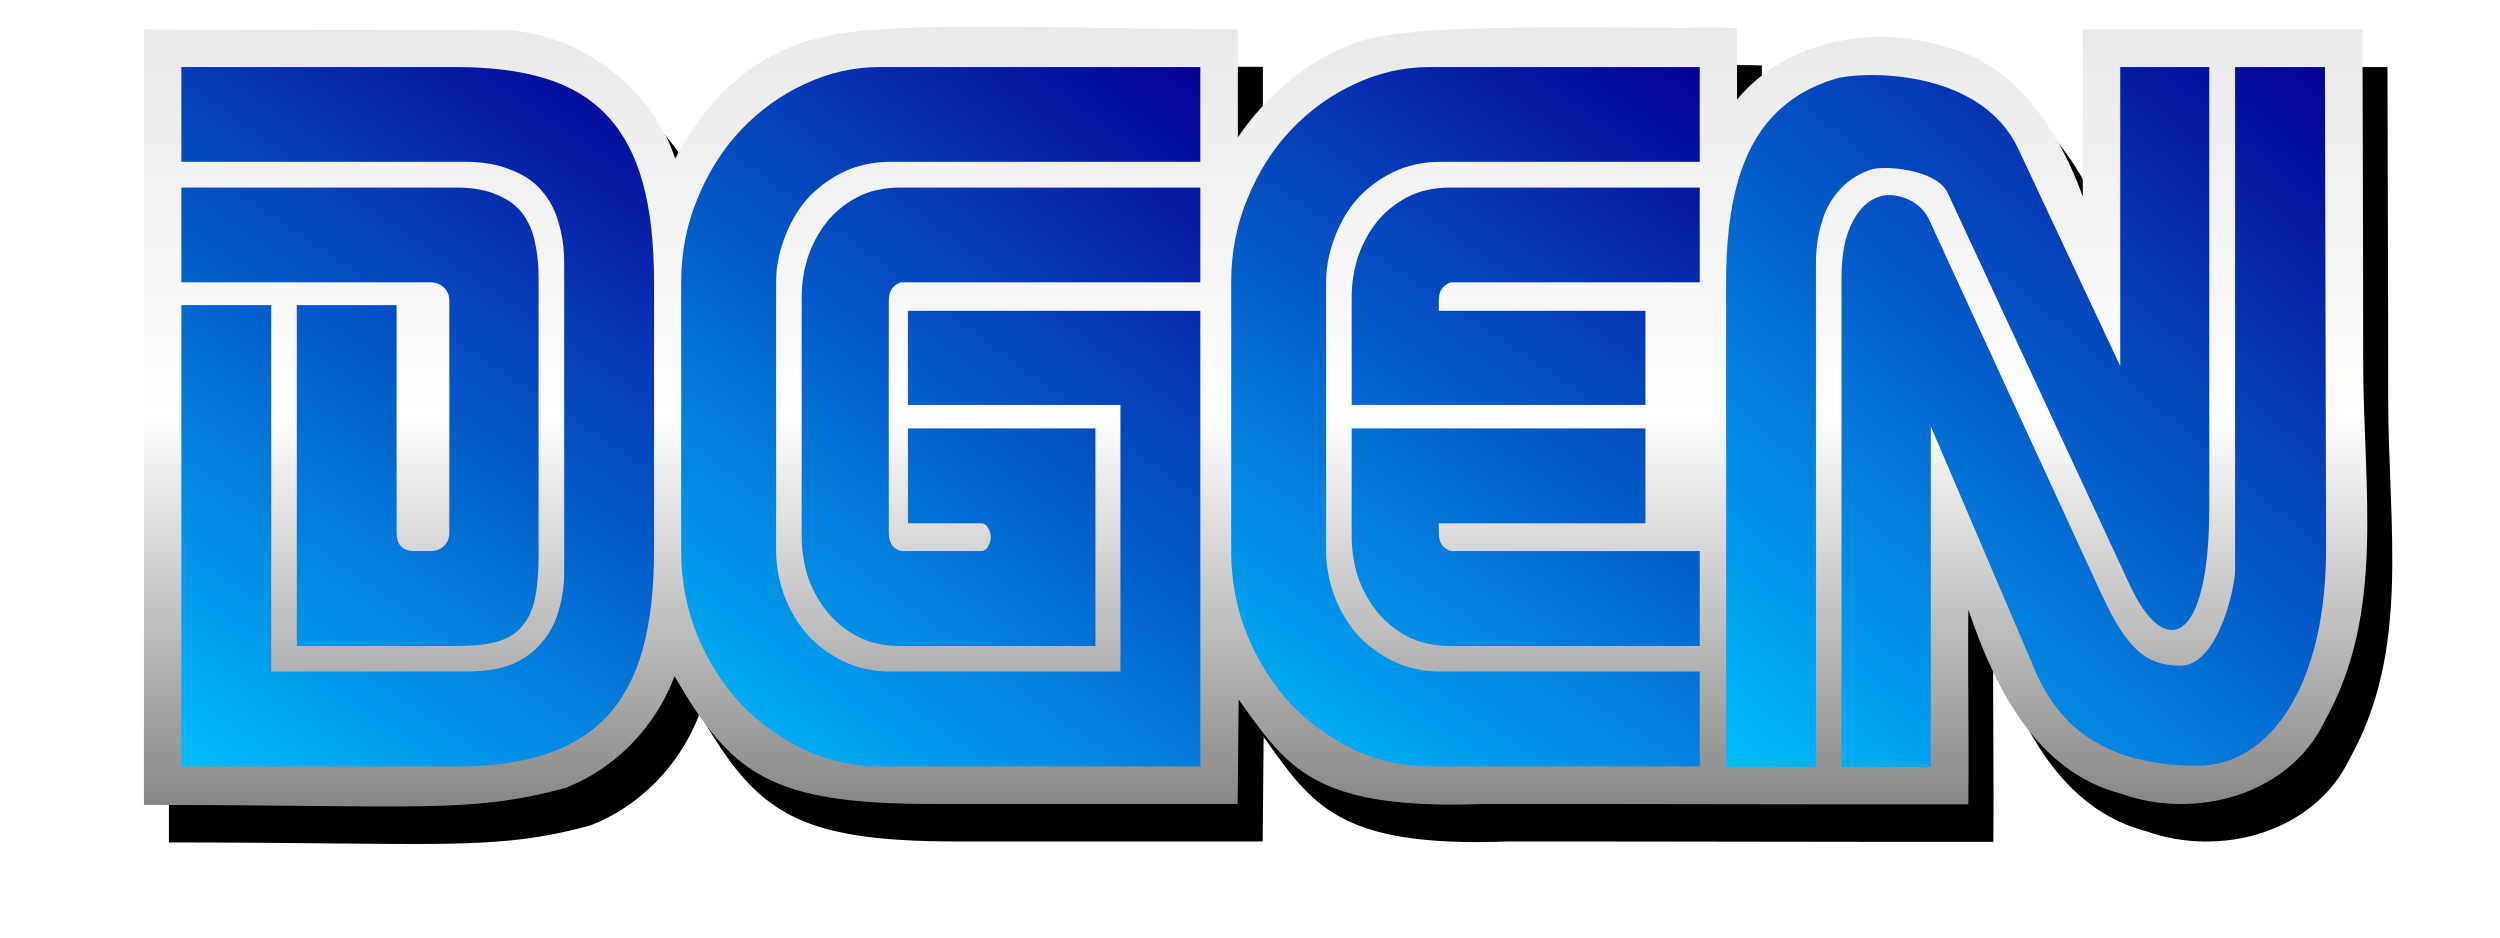 <?xml version="1.0" encoding="UTF-8" standalone="no"?>
<!-- Created with Inkscape (http://www.inkscape.org/) -->
<svg
   xmlns:dc="http://purl.org/dc/elements/1.1/"
   xmlns:cc="http://creativecommons.org/ns#"
   xmlns:rdf="http://www.w3.org/1999/02/22-rdf-syntax-ns#"
   xmlns:svg="http://www.w3.org/2000/svg"
   xmlns="http://www.w3.org/2000/svg"
   xmlns:xlink="http://www.w3.org/1999/xlink"
   xmlns:sodipodi="http://sodipodi.sourceforge.net/DTD/sodipodi-0.dtd"
   xmlns:inkscape="http://www.inkscape.org/namespaces/inkscape"
   width="400"
   height="150"
   id="svg2"
   sodipodi:version="0.32"
   inkscape:version="0.46"
   sodipodi:docname="dgen.svg"
   inkscape:output_extension="org.inkscape.output.svg.inkscape"
   version="1.0"
   inkscape:export-filename="/home/tamentis/dgen.png"
   inkscape:export-xdpi="108"
   inkscape:export-ydpi="108">
  <sodipodi:namedview
     id="base"
     pagecolor="#777777"
     bordercolor="#666666"
     borderopacity="1.0"
     gridtolerance="10000"
     guidetolerance="10"
     objecttolerance="10"
     inkscape:pageopacity="1"
     inkscape:pageshadow="2"
     inkscape:zoom="0.98994949"
     inkscape:cx="337.16755"
     inkscape:cy="66.420706"
     inkscape:document-units="px"
     inkscape:current-layer="layer1"
     showgrid="false"
     showguides="true"
     inkscape:guide-bbox="true"
     inkscape:window-width="988"
     inkscape:window-height="759"
     inkscape:window-x="1604"
     inkscape:window-y="109" />
  <defs
     id="defs4">
    <inkscape:path-effect
       prop_scale="1"
       id="path-effect3361"
       effect="bend_path" />
    <inkscape:path-effect
       teeth="16"
       id="path-effect3359"
       effect="gears" />
    <inkscape:path-effect
       teeth="16"
       id="path-effect3357"
       effect="gears" />
    <linearGradient
       id="linearGradient3244">
      <stop
         id="stop3246"
         offset="0"
         style="stop-color:#e9e9e9;stop-opacity:1;" />
      <stop
         style="stop-color:#ffffff;stop-opacity:1;"
         offset="0.5"
         id="stop3252" />
      <stop
         id="stop3248"
         offset="1"
         style="stop-color:#868686;stop-opacity:1;" />
    </linearGradient>
    <linearGradient
       id="linearGradient3234">
      <stop
         id="stop3236"
         offset="0"
         style="stop-color:#d8d8d8;stop-opacity:1;" />
      <stop
         style="stop-color:#676767;stop-opacity:1;"
         offset="0.5"
         id="stop3242" />
      <stop
         id="stop3238"
         offset="1"
         style="stop-color:#b9b9b9;stop-opacity:1;" />
    </linearGradient>
    <linearGradient
       id="linearGradient3282">
      <stop
         id="stop3284"
         offset="0"
         style="stop-color:#00bdff;stop-opacity:1;" />
      <stop
         id="stop3286"
         offset="1"
         style="stop-color:#070096;stop-opacity:1;" />
    </linearGradient>
    <inkscape:perspective
       id="perspective10"
       inkscape:persp3d-origin="372.04724 : 350.78739 : 1"
       inkscape:vp_z="744.09448 : 526.18109 : 1"
       inkscape:vp_y="0 : 1000 : 0"
       inkscape:vp_x="0 : 526.18109 : 1"
       sodipodi:type="inkscape:persp3d" />
    <inkscape:perspective
       sodipodi:type="inkscape:persp3d"
       inkscape:vp_x="0 : 526.18109 : 1"
       inkscape:vp_y="0 : 1000 : 0"
       inkscape:vp_z="744.09448 : 526.18109 : 1"
       inkscape:persp3d-origin="372.04724 : 350.78739 : 1"
       id="perspective2486" />
    <linearGradient
       gradientTransform="translate(-142.255,-179.427)"
       gradientUnits="userSpaceOnUse"
       y2="190.158"
       x2="246.899"
       y1="302.064"
       x1="171.274"
       id="linearGradient3288"
       xlink:href="#linearGradient3282"
       inkscape:collect="always" />
    <linearGradient
       gradientTransform="translate(-142.255,-179.427)"
       gradientUnits="userSpaceOnUse"
       y2="190.158"
       x2="334.305"
       y1="302.064"
       x1="251.243"
       id="linearGradient3296"
       xlink:href="#linearGradient3282"
       inkscape:collect="always" />
    <linearGradient
       gradientTransform="translate(-142.255,-179.427)"
       gradientUnits="userSpaceOnUse"
       y2="190.158"
       x2="414.211"
       y1="302.064"
       x1="339.243"
       id="linearGradient3304"
       xlink:href="#linearGradient3282"
       inkscape:collect="always" />
    <linearGradient
       gradientTransform="translate(-142.255,-179.427)"
       gradientUnits="userSpaceOnUse"
       y2="190.158"
       x2="514.43"
       y1="302.136"
       x1="418.43"
       id="linearGradient3312"
       xlink:href="#linearGradient3282"
       inkscape:collect="always" />
    <linearGradient
       gradientUnits="userSpaceOnUse"
       y2="145.604"
       x2="234.38"
       y1="186.987"
       x1="234.38"
       id="linearGradient3240"
       xlink:href="#linearGradient3234"
       inkscape:collect="always" />
    <linearGradient
       gradientTransform="translate(-47.335,-16.162)"
       gradientUnits="userSpaceOnUse"
       y2="145.203"
       x2="248.224"
       y1="20.427"
       x1="248.224"
       id="linearGradient3250"
       xlink:href="#linearGradient3244"
       inkscape:collect="always" />
    <filter
       inkscape:collect="always"
       id="filter4384"
       x="-0.049"
       width="1.097"
       y="-0.139"
       height="1.277">
      <feGaussianBlur
         inkscape:collect="always"
         stdDeviation="7.208"
         id="feGaussianBlur4386" />
    </filter>
  </defs>
  <g
     id="layer1"
     inkscape:groupmode="layer"
     inkscape:label="Layer 1">
    <path
       style="font-size:114.066px;font-style:normal;font-variant:normal;font-weight:normal;font-stretch:normal;text-align:start;line-height:125%;writing-mode:lr-tb;text-anchor:start;fill:#000000;fill-opacity:1;stroke:none;stroke-width:1px;stroke-linecap:butt;stroke-linejoin:miter;stroke-opacity:1;filter:url(#filter4384);font-family:SEGA LOGO FONT;-inkscape-font-specification:SEGA LOGO FONT"
       d="M 273.589,10.448 C 252.36,10.448 230.412,9.858 221.527,12.604 C 213.527,15.367 206.778,21.02 202.058,27.979 C 202.058,22.219 202.058,16.458 202.058,10.698 C 175.01,10.659 148.06,9.228 136.183,11.792 C 124.246,14.368 117.044,22.017 112.027,31.385 C 108.375,20.163 96.993,11.537 85.27,10.849 L 27.023,10.729 C 26.976,50.083 27.054,95.437 27.027,134.792 C 70.509,134.792 78.893,136.251 94.37,132.104 C 102.442,129.021 108.908,122.262 111.933,114.198 C 121.063,129.967 127.323,134.635 153.183,134.635 L 202.027,134.635 L 202.183,117.917 C 209.872,128.618 213.937,135.646 241.183,134.635 C 267.1,134.618 293.016,134.723 318.933,134.698 C 319.042,124.312 318.832,113.927 318.933,103.542 C 323.078,115.774 329.714,129.448 343.339,132.979 C 355.204,137.265 370.274,133.24 375.933,121.417 C 385.755,103.897 382.107,84.355 382.107,63.542 C 382.107,42.476 382.024,28.333 381.995,10.729 C 367.079,10.729 352.162,10.729 337.245,10.729 C 337.245,19.635 337.245,28.542 337.245,37.448 C 333.488,27.026 326.668,16.371 315.308,13.51 C 303.835,9.888 289.864,12.383 281.933,21.917 L 281.895,10.479 C 280.897,10.388 274.589,10.409 273.589,10.448 z"
       id="path4348"
       sodipodi:nodetypes="cccczcccccccccccccczccccccc" />
    <path
       sodipodi:nodetypes="cccczcccccccccccccczccccccc"
       id="path3262"
       d="M 269.589,4.448 C 248.36,4.448 226.412,3.858 217.527,6.604 C 209.527,9.367 202.778,15.02 198.058,21.979 C 198.058,16.219 198.058,10.458 198.058,4.698 C 171.01,4.659 144.06,3.228 132.183,5.792 C 120.246,8.368 113.044,16.017 108.027,25.385 C 104.375,14.163 92.993,5.537 81.27,4.849 L 23.023,4.729 C 22.976,44.083 23.054,89.437 23.027,128.792 C 66.509,128.792 74.893,130.251 90.37,126.104 C 98.442,123.021 104.908,116.262 107.933,108.198 C 117.063,123.967 123.323,128.635 149.183,128.635 L 198.027,128.635 L 198.183,111.917 C 205.872,122.618 209.937,129.646 237.183,128.635 C 263.1,128.618 289.016,128.723 314.933,128.698 C 315.042,118.312 314.832,107.927 314.933,97.542 C 319.078,109.774 325.714,123.448 339.339,126.979 C 351.204,131.265 366.274,127.24 371.933,115.417 C 381.755,97.897 378.107,78.355 378.107,57.542 C 378.107,36.476 378.024,22.333 377.995,4.729 C 363.079,4.729 348.162,4.729 333.245,4.729 C 333.245,13.635 333.245,22.542 333.245,31.448 C 329.488,21.026 322.668,10.371 311.308,7.51 C 299.835,3.888 285.864,6.383 277.933,15.917 L 277.895,4.479 C 276.897,4.388 270.589,4.409 269.589,4.448 z"
       style="font-size:114.066px;font-style:normal;font-variant:normal;font-weight:normal;font-stretch:normal;text-align:start;line-height:125%;writing-mode:lr-tb;text-anchor:start;fill:url(#linearGradient3250);fill-opacity:1;stroke:none;stroke-width:1px;stroke-linecap:butt;stroke-linejoin:miter;stroke-opacity:1;font-family:SEGA LOGO FONT;-inkscape-font-specification:SEGA LOGO FONT" />
    <path
       sodipodi:nodetypes="cczcscccccccczzzcccczzzcccccczzccc"
       id="text2383"
       d="M 339.238,10.731 L 339.238,58.568 L 322.92,23.808 C 316.776,10.72 297.568,11.398 293.613,12.615 C 289.583,13.832 286.293,15.815 283.707,18.552 C 281.122,21.29 279.205,24.861 277.988,29.271 C 276.772,33.606 276.176,38.928 276.176,45.24 L 276.176,122.709 L 290.551,122.709 L 290.551,42.052 C 290.551,39.771 290.849,37.655 291.457,35.677 C 291.989,33.7 292.914,31.966 294.207,30.521 C 295.424,29.076 297.06,27.969 299.113,27.209 C 301.09,26.372 309.823,26.983 311.635,30.883 L 340.796,93.672 C 346.324,105.574 353.488,103.384 353.488,81.106 L 353.488,10.731 L 339.238,10.731 z M 357.613,10.731 L 357.613,91.387 C 357.613,93.669 355.003,106.512 348.85,106.512 C 342.519,106.512 339.719,102.637 335.799,94.121 L 308.652,35.134 C 307.539,32.717 304.873,31.181 302.026,31.209 C 298.106,31.508 296.104,35.288 295.207,38.74 C 294.827,40.489 294.645,42.357 294.644,44.334 L 294.644,122.709 L 308.926,122.709 L 308.926,68.209 L 325.68,107.423 C 330.755,119.302 340.888,122.517 351.71,122.517 C 362.71,122.517 372.5,110.313 372.167,86.561 L 371.988,10.731 L 357.613,10.731 z"
       style="font-size:114.066px;font-style:normal;font-variant:normal;font-weight:normal;font-stretch:normal;text-align:start;line-height:125%;writing-mode:lr-tb;text-anchor:start;fill:url(#linearGradient3312);fill-opacity:1;stroke:none;stroke-width:1px;stroke-linecap:butt;stroke-linejoin:miter;stroke-opacity:1;font-family:SEGA LOGO FONT;-inkscape-font-specification:SEGA LOGO FONT" />
    <path
       style="font-size:114.066px;font-style:normal;font-variant:normal;font-weight:normal;font-stretch:normal;text-align:start;line-height:125%;writing-mode:lr-tb;text-anchor:start;fill:url(#linearGradient3304);fill-opacity:1;stroke:none;stroke-width:1px;stroke-linecap:butt;stroke-linejoin:miter;stroke-opacity:1;font-family:SEGA LOGO FONT;-inkscape-font-specification:SEGA LOGO FONT"
       d="M 228.707,10.731 C 224.601,10.731 220.616,11.625 216.738,13.45 C 212.936,15.199 209.548,17.645 206.582,20.762 C 203.692,23.804 201.362,27.473 199.613,31.731 C 197.864,35.914 196.988,40.378 196.988,45.169 L 196.988,88.169 C 196.988,92.959 197.864,97.504 199.613,101.762 C 201.362,105.945 203.692,109.582 206.582,112.7 C 209.548,115.742 212.936,118.187 216.738,120.012 C 220.616,121.761 224.601,122.637 228.707,122.637 L 271.957,122.637 L 271.957,107.45 L 230.551,107.45 C 227.661,107.45 225.051,106.872 222.769,105.731 C 220.488,104.59 218.554,103.119 216.957,101.294 C 215.436,99.469 214.262,97.419 213.426,95.137 C 212.589,92.78 212.176,90.45 212.176,88.169 L 212.176,45.169 C 212.176,42.887 212.589,40.606 213.426,38.325 C 214.262,35.968 215.436,33.869 216.957,32.044 C 218.554,30.219 220.488,28.747 222.769,27.606 C 225.051,26.465 227.661,25.887 230.551,25.887 L 271.957,25.887 L 271.957,10.731 L 228.707,10.731 z M 232.019,30.012 C 229.358,30.012 227.028,30.542 225.051,31.606 C 223.074,32.671 221.437,34.027 220.144,35.7 C 218.852,37.373 217.86,39.289 217.176,41.419 C 216.567,43.472 216.269,45.473 216.269,47.45 L 216.269,64.794 L 263.269,64.794 L 263.269,49.731 L 230.207,49.731 L 230.207,48.137 C 230.207,47.225 230.407,46.513 230.863,45.981 C 231.395,45.449 231.907,45.169 232.363,45.169 L 271.957,45.169 L 271.957,30.012 L 232.019,30.012 z M 216.269,68.544 L 216.269,85.887 C 216.269,87.864 216.567,89.914 217.176,92.044 C 217.86,94.097 218.852,95.964 220.144,97.637 C 221.437,99.31 223.074,100.698 225.051,101.762 C 227.028,102.827 229.358,103.356 232.019,103.356 L 271.957,103.356 L 271.957,88.169 L 232.363,88.169 C 231.907,88.169 231.395,87.92 230.863,87.387 C 230.407,86.855 230.207,86.112 230.207,85.2 L 230.207,83.731 L 263.269,83.731 L 263.269,68.544 L 216.269,68.544 z"
       id="path3276"
       sodipodi:nodetypes="cccccccccccccsccccccscccccsscccccccccccccccsscccccccccc" />
    <path
       sodipodi:nodetypes="cccccccccccccccccsccccccscccccssccccsscccccccsccccccccccc"
       id="path3278"
       d="M 140.707,10.731 C 136.601,10.731 132.616,11.625 128.738,13.45 C 124.936,15.199 121.548,17.645 118.582,20.762 C 115.692,23.804 113.362,27.473 111.613,31.731 C 109.864,35.914 108.988,40.378 108.988,45.169 L 108.988,88.169 C 108.988,92.959 109.864,97.504 111.613,101.762 C 113.362,105.945 115.692,109.582 118.582,112.7 C 121.548,115.742 124.936,118.187 128.738,120.012 C 132.616,121.761 136.601,122.637 140.707,122.637 L 192.051,122.637 L 192.051,49.731 L 145.269,49.731 L 145.269,64.794 L 179.269,64.794 L 179.269,107.45 L 142.551,107.45 C 139.661,107.45 137.051,106.872 134.769,105.731 C 132.488,104.59 130.554,103.119 128.957,101.294 C 127.436,99.469 126.262,97.419 125.426,95.137 C 124.589,92.78 124.176,90.45 124.176,88.169 L 124.176,45.169 C 124.176,42.887 124.589,40.606 125.426,38.325 C 126.262,35.968 127.436,33.869 128.957,32.044 C 130.554,30.219 132.488,28.747 134.769,27.606 C 137.051,26.465 139.661,25.887 142.551,25.887 L 192.051,25.887 L 192.051,10.731 L 140.707,10.731 z M 144.019,30.012 C 141.358,30.012 139.028,30.542 137.051,31.606 C 135.074,32.671 133.437,34.027 132.144,35.7 C 130.852,37.373 129.86,39.289 129.176,41.419 C 128.567,43.472 128.269,45.473 128.269,47.45 L 128.269,85.887 C 128.269,87.864 128.567,89.914 129.176,92.044 C 129.86,94.097 130.852,95.964 132.144,97.637 C 133.437,99.31 135.074,100.698 137.051,101.762 C 139.028,102.827 141.358,103.356 144.019,103.356 L 175.269,103.356 L 175.269,68.544 L 145.269,68.544 L 145.269,83.731 L 156.894,83.731 C 157.427,83.731 157.823,83.962 158.051,84.419 C 158.355,84.875 158.519,85.404 158.519,86.012 C 158.519,86.545 158.355,87.025 158.051,87.481 C 157.823,87.937 157.427,88.169 156.894,88.169 L 144.363,88.169 C 143.907,88.169 143.395,87.92 142.863,87.387 C 142.407,86.855 142.207,86.112 142.207,85.2 L 142.207,48.137 C 142.207,47.225 142.407,46.513 142.863,45.981 C 143.395,45.449 143.907,45.169 144.363,45.169 L 192.051,45.169 L 192.051,30.012 L 144.019,30.012 z"
       style="font-size:114.066px;font-style:normal;font-variant:normal;font-weight:normal;font-stretch:normal;text-align:start;line-height:125%;writing-mode:lr-tb;text-anchor:start;fill:url(#linearGradient3296);fill-opacity:1;stroke:none;stroke-width:1px;stroke-linecap:butt;stroke-linejoin:miter;stroke-opacity:1;font-family:SEGA LOGO FONT;-inkscape-font-specification:SEGA LOGO FONT" />
    <path
       style="font-size:114.066px;font-style:normal;font-variant:normal;font-weight:normal;font-stretch:normal;text-align:start;line-height:125%;writing-mode:lr-tb;text-anchor:start;fill:url(#linearGradient3288);fill-opacity:1;stroke:none;stroke-width:1px;stroke-linecap:butt;stroke-linejoin:miter;stroke-opacity:1;font-family:SEGA LOGO FONT;-inkscape-font-specification:SEGA LOGO FONT"
       d="M 29.019,10.731 L 29.019,25.887 L 74.426,25.887 C 77.315,25.887 79.73,26.332 81.707,27.169 C 83.76,27.929 85.396,29.005 86.613,30.45 C 87.906,31.895 88.831,33.629 89.363,35.606 C 89.971,37.583 90.269,39.7 90.269,41.981 L 90.269,91.387 C 90.269,93.669 89.971,95.785 89.363,97.762 C 88.831,99.739 87.906,101.442 86.613,102.887 C 85.396,104.332 83.809,105.488 81.832,106.325 C 79.855,107.085 77.409,107.45 74.519,107.45 L 43.394,107.45 L 43.394,48.825 L 29.019,48.825 L 29.019,122.637 L 72.926,122.637 C 78.477,122.637 83.253,121.993 87.207,120.7 C 91.237,119.407 94.528,117.375 97.113,114.637 C 99.699,111.824 101.615,108.253 102.832,103.919 C 104.049,99.508 104.644,94.252 104.644,88.169 L 104.644,45.169 C 104.644,38.857 104.049,33.534 102.832,29.2 C 101.615,24.789 99.699,21.219 97.113,18.481 C 94.528,15.744 91.237,13.76 87.207,12.544 C 83.253,11.327 78.477,10.731 72.926,10.731 L 29.019,10.731 z M 29.019,30.012 L 29.019,45.169 L 68.832,45.169 C 69.744,45.169 70.456,45.449 70.988,45.981 C 71.596,46.513 71.894,47.225 71.894,48.137 L 71.894,85.2 C 71.894,86.112 71.596,86.855 70.988,87.387 C 70.456,87.92 69.744,88.169 68.832,88.169 L 66.332,88.169 C 64.431,88.169 63.457,87.177 63.457,85.2 L 63.457,48.825 L 47.488,48.825 L 47.488,103.356 L 73.051,103.356 C 75.712,103.356 77.878,103.125 79.551,102.669 C 81.3,102.136 82.638,101.309 83.551,100.169 C 84.539,99.028 85.202,97.574 85.582,95.825 C 85.962,94 86.176,91.768 86.176,89.106 L 86.176,44.262 C 86.176,42.285 85.962,40.418 85.582,38.669 C 85.202,36.92 84.539,35.399 83.551,34.106 C 82.562,32.813 81.175,31.822 79.426,31.137 C 77.753,30.377 75.587,30.012 72.926,30.012 L 29.019,30.012 z"
       id="path3280"
       sodipodi:nodetypes="cccccccccccccccccccccccsccccccccccccccccccccccssccc" />
  </g>
</svg>
